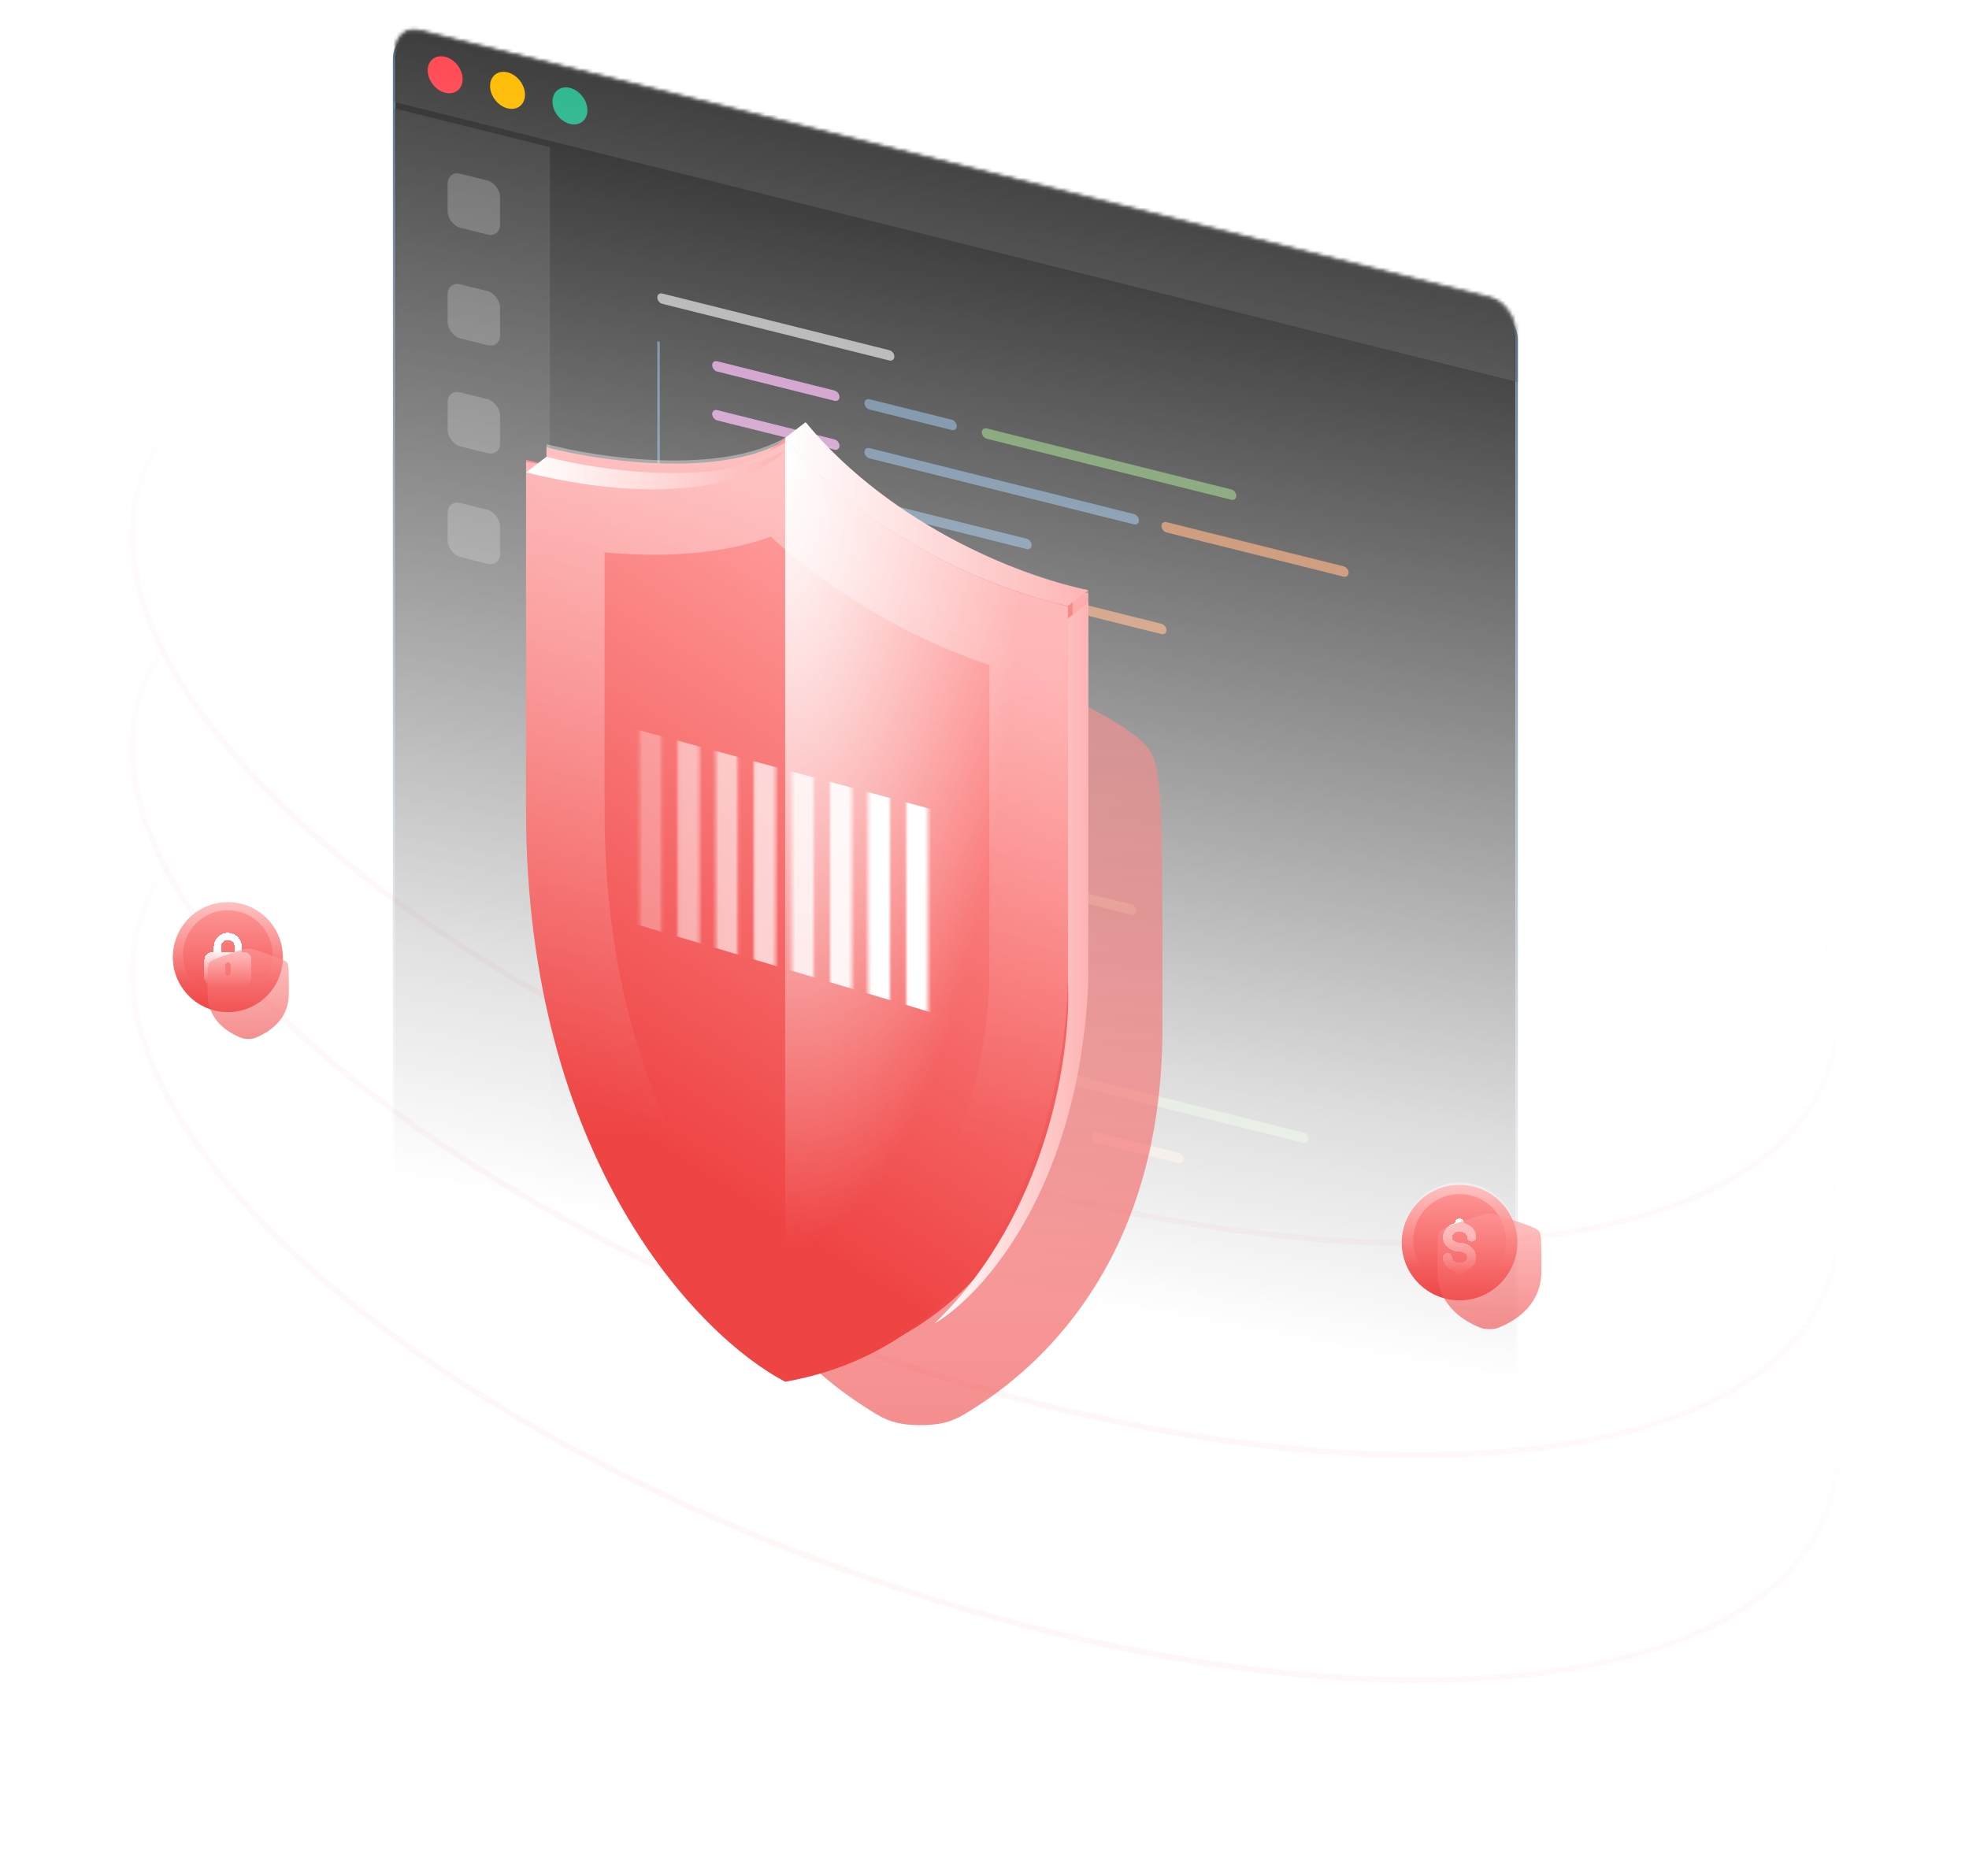 <svg width="593" height="565" viewBox="0 0 593 565" fill="none" xmlns="http://www.w3.org/2000/svg">
<path opacity="0.7" d="M549.926 455.823C544.226 470.569 531.79 482.18 514.039 490.514C496.284 498.851 473.266 503.88 446.537 505.471C393.082 508.652 324.96 498.072 254.863 472.938C184.766 447.804 126.045 412.904 87.764 376.83C68.623 358.792 54.623 340.489 46.852 323C39.082 305.515 37.557 288.898 43.257 274.152C48.958 259.405 61.394 247.794 79.144 239.46C96.9 231.123 119.918 226.094 146.647 224.503C200.102 221.322 268.224 231.903 338.321 257.037C408.417 282.17 467.139 317.071 505.419 353.145C524.561 371.183 538.56 389.485 546.332 406.975C554.102 424.459 555.627 441.076 549.926 455.823Z" stroke="url(#paint0_linear_181_1031)" stroke-width="1.721"/>
<path opacity="0.7" d="M549.926 388.018C544.226 402.765 531.79 414.376 514.039 422.71C496.284 431.047 473.266 436.076 446.537 437.667C393.082 440.848 324.96 430.267 254.863 405.133C184.766 380 126.045 345.099 87.764 309.026C68.623 290.988 54.623 272.685 46.852 255.196C39.082 237.711 37.557 221.094 43.257 206.347C48.958 191.601 61.394 179.99 79.144 171.656C96.9 163.319 119.918 158.29 146.647 156.699C200.102 153.518 268.224 164.099 338.321 189.232C408.417 214.366 467.139 249.267 505.419 285.34C524.561 303.378 538.56 321.681 546.332 339.17C554.102 356.655 555.627 373.272 549.926 388.018Z" stroke="url(#paint1_linear_181_1031)" stroke-width="1.721"/>
<path opacity="0.7" d="M549.926 324.261C544.226 339.007 531.79 350.618 514.039 358.952C496.284 367.289 473.266 372.318 446.537 373.909C393.082 377.09 324.96 366.509 254.863 341.376C184.766 316.242 126.045 281.342 87.764 245.268C68.623 227.23 54.623 208.927 46.852 191.438C39.082 173.953 37.557 157.336 43.257 142.59C48.958 127.843 61.394 116.232 79.144 107.898C96.9 99.561 119.918 94.532 146.647 92.941C200.102 89.76 268.224 100.341 338.321 125.475C408.417 150.608 467.139 185.509 505.419 221.583C524.561 239.621 538.56 257.923 546.332 275.413C554.102 292.897 555.627 309.514 549.926 324.261Z" stroke="url(#paint2_linear_181_1031)" stroke-width="1.721"/>
<mask id="mask0_181_1031" style="mask-type:alpha" maskUnits="userSpaceOnUse" x="110" y="-16" width="366" height="475">
<path d="M475.94 77.522L110.068 -15.035V370.437L475.94 458.639V77.522Z" fill="url(#paint3_linear_181_1031)"/>
</mask>
<g mask="url(#mask0_181_1031)">
<g filter="url(#filter0_d_181_1031)">
<rect width="347.839" height="348.614" rx="7.747" transform="matrix(0.97 0.242 0 1 119.031 7.153)" fill="#282828"/>
<rect x="-0.354" y="-0.453" width="348.57" height="349.344" rx="8.112" transform="matrix(0.97 0.242 0 1 119.021 7.239)" stroke="#577592" stroke-width="0.73"/>
</g>
<mask id="mask1_181_1031" style="mask-type:alpha" maskUnits="userSpaceOnUse" x="119" y="8" width="338" height="431">
<rect x="0.354" y="0.453" width="347.109" height="347.884" rx="7.382" transform="matrix(0.97 0.242 0 1 119.042 7.068)" fill="#282828" stroke="#FFC3C3" stroke-width="0.73"/>
</mask>
<g mask="url(#mask1_181_1031)">
<path fill-rule="evenodd" clip-rule="evenodd" d="M468.567 79.582L111.516 -9.44V28.921L468.567 117.944V79.582ZM110.764 30.657L110.764 406.385L165.637 420.067L165.637 44.338L110.764 30.657Z" fill="#3C3C3C"/>
</g>
<circle cx="5.423" cy="5.423" r="5.423" transform="matrix(0.97 0.242 0 1 128.805 15.787)" fill="#FF4651"/>
<circle cx="5.423" cy="5.423" r="5.423" transform="matrix(0.97 0.242 0 1 147.596 20.473)" fill="#FFBB00"/>
<circle cx="5.423" cy="5.423" r="5.423" transform="matrix(0.97 0.242 0 1 166.389 25.158)" fill="#29B68D"/>
<line opacity="0.6" x1="1.549" y1="-1.549" x2="72.047" y2="-1.549" transform="matrix(0.97 0.242 0 1 197.959 91.132)" stroke="white" stroke-width="3.099" stroke-linecap="round" stroke-linejoin="round"/>
<line x1="1.549" y1="-1.549" x2="27.114" y2="-1.549" transform="matrix(0.97 0.242 0 1 260.35 122.956)" stroke="#577592" stroke-width="3.099" stroke-linecap="round" stroke-linejoin="round"/>
<line x1="1.549" y1="-1.549" x2="27.114" y2="-1.549" transform="matrix(0.97 0.242 0 1 260.35 311.208)" stroke="#577592" stroke-width="3.099" stroke-linecap="round" stroke-linejoin="round"/>
<line x1="1.549" y1="-1.549" x2="50.355" y2="-1.549" transform="matrix(0.97 0.242 0 1 260.35 153.169)" stroke="#577592" stroke-width="3.099" stroke-linecap="round" stroke-linejoin="round"/>
<line x1="1.549" y1="-1.549" x2="35.636" y2="-1.549" transform="matrix(0.97 0.242 0 1 260.35 168.663)" stroke="#577592" stroke-width="3.099" stroke-linecap="round" stroke-linejoin="round"/>
<line x1="1.549" y1="-1.549" x2="35.636" y2="-1.549" transform="matrix(0.97 0.242 0 1 260.35 193.454)" stroke="#577592" stroke-width="3.099" stroke-linecap="round" stroke-linejoin="round"/>
<line x1="1.549" y1="-1.549" x2="35.636" y2="-1.549" transform="matrix(0.97 0.242 0 1 233.289 202.975)" stroke="#577592" stroke-width="3.099" stroke-linecap="round" stroke-linejoin="round"/>
<line x1="1.549" y1="-1.549" x2="35.636" y2="-1.549" transform="matrix(0.97 0.242 0 1 233.289 264.177)" stroke="#577592" stroke-width="3.099" stroke-linecap="round" stroke-linejoin="round"/>
<line x1="1.549" y1="-1.549" x2="35.636" y2="-1.549" transform="matrix(0.97 0.242 0 1 242.309 220.718)" stroke="#577592" stroke-width="3.099" stroke-linecap="round" stroke-linejoin="round"/>
<line x1="1.549" y1="-1.549" x2="35.636" y2="-1.549" transform="matrix(0.97 0.242 0 1 214.496 329.989)" stroke="#577592" stroke-width="3.099" stroke-linecap="round" stroke-linejoin="round"/>
<line x1="1.549" y1="-1.549" x2="35.636" y2="-1.549" transform="matrix(0.97 0.242 0 1 242.309 235.438)" stroke="#577592" stroke-width="3.099" stroke-linecap="round" stroke-linejoin="round"/>
<line x1="1.549" y1="-1.549" x2="68.948" y2="-1.549" transform="matrix(0.97 0.242 0 1 242.309 250.932)" stroke="#577592" stroke-width="3.099" stroke-linecap="round" stroke-linejoin="round"/>
<line x1="1.549" y1="-1.549" x2="56.553" y2="-1.549" transform="matrix(0.97 0.242 0 1 349.799 159.978)" stroke="#B76C3F" stroke-width="3.099" stroke-linecap="round" stroke-linejoin="round"/>
<line x1="1.549" y1="-1.549" x2="27.114" y2="-1.549" transform="matrix(0.97 0.242 0 1 328.752 343.757)" stroke="#B76C3F" stroke-width="3.099" stroke-linecap="round" stroke-linejoin="round"/>
<line x1="1.549" y1="-1.549" x2="34.861" y2="-1.549" transform="matrix(0.97 0.242 0 1 285.154 246.12)" stroke="#B76C3F" stroke-width="3.099" stroke-linecap="round" stroke-linejoin="round"/>
<line x1="1.549" y1="-1.549" x2="14.719" y2="-1.549" transform="matrix(0.97 0.242 0 1 277.637 275.234)" stroke="#B76C3F" stroke-width="3.099" stroke-linecap="round" stroke-linejoin="round"/>
<line x1="1.549" y1="-1.549" x2="14.719" y2="-1.549" transform="matrix(0.97 0.242 0 1 214.496 345.483)" stroke="#B76C3F" stroke-width="3.099" stroke-linecap="round" stroke-linejoin="round"/>
<line x1="1.549" y1="-1.549" x2="46.482" y2="-1.549" transform="matrix(0.97 0.242 0 1 304.697 179.721)" stroke="#B76C3F" stroke-width="3.099" stroke-linecap="round" stroke-linejoin="round"/>
<line x1="1.549" y1="-1.549" x2="83.667" y2="-1.549" transform="matrix(0.97 0.242 0 1 260.35 137.675)" stroke="#577592" stroke-width="3.099" stroke-linecap="round" stroke-linejoin="round"/>
<line x1="1.549" y1="-1.549" x2="58.102" y2="-1.549" transform="matrix(0.97 0.242 0 1 260.35 326.702)" stroke="#577592" stroke-width="3.099" stroke-linecap="round" stroke-linejoin="round"/>
<line x1="1.549" y1="-1.549" x2="37.96" y2="-1.549" transform="matrix(0.97 0.242 0 1 214.496 111.524)" stroke="#C587C0" stroke-width="3.099" stroke-linecap="round" stroke-linejoin="round"/>
<line x1="1.549" y1="-1.549" x2="37.96" y2="-1.549" transform="matrix(0.97 0.242 0 1 214.496 299.776)" stroke="#C587C0" stroke-width="3.099" stroke-linecap="round" stroke-linejoin="round"/>
<line x1="1.549" y1="-1.549" x2="77.47" y2="-1.549" transform="matrix(0.97 0.242 0 1 295.678 131.765)" stroke="#608A4F" stroke-width="3.099" stroke-linecap="round" stroke-linejoin="round"/>
<line x1="1.549" y1="-1.549" x2="99.936" y2="-1.549" transform="matrix(0.97 0.242 0 1 295.678 320.016)" stroke="#608A4F" stroke-width="3.099" stroke-linecap="round" stroke-linejoin="round"/>
<line x1="1.549" y1="-1.549" x2="20.917" y2="-1.549" transform="matrix(0.97 0.242 0 1 320.482 270.423)" stroke="#608A4F" stroke-width="3.099" stroke-linecap="round" stroke-linejoin="round"/>
<line x1="1.549" y1="-1.549" x2="37.96" y2="-1.549" transform="matrix(0.97 0.242 0 1 214.496 126.243)" stroke="#C587C0" stroke-width="3.099" stroke-linecap="round" stroke-linejoin="round"/>
<line x1="1.549" y1="-1.549" x2="37.96" y2="-1.549" transform="matrix(0.97 0.242 0 1 214.496 315.27)" stroke="#C587C0" stroke-width="3.099" stroke-linecap="round" stroke-linejoin="round"/>
<line x1="1.549" y1="-1.549" x2="37.96" y2="-1.549" transform="matrix(0.97 0.242 0 1 214.496 141.737)" stroke="#C587C0" stroke-width="3.099" stroke-linecap="round" stroke-linejoin="round"/>
<line x1="1.549" y1="-1.549" x2="37.96" y2="-1.549" transform="matrix(0.97 0.242 0 1 214.496 157.231)" stroke="#C587C0" stroke-width="3.099" stroke-linecap="round" stroke-linejoin="round"/>
<line x1="1.549" y1="-1.549" x2="37.96" y2="-1.549" transform="matrix(0.97 0.242 0 1 214.496 182.021)" stroke="#C587C0" stroke-width="3.099" stroke-linecap="round" stroke-linejoin="round"/>
<line opacity="0.6" x1="1.549" y1="-1.549" x2="10.846" y2="-1.549" transform="matrix(0.97 0.242 0 1 305.451 204.699)" stroke="white" stroke-width="3.099" stroke-linecap="round" stroke-linejoin="round"/>
<line opacity="0.6" x1="1.549" y1="-1.549" x2="10.846" y2="-1.549" transform="matrix(0.97 0.242 0 1 283.65 231.026)" stroke="white" stroke-width="3.099" stroke-linecap="round" stroke-linejoin="round"/>
<line opacity="0.6" x1="1.549" y1="-1.549" x2="10.846" y2="-1.549" transform="matrix(0.97 0.242 0 1 254.336 339.922)" stroke="white" stroke-width="3.099" stroke-linecap="round" stroke-linejoin="round"/>
<line opacity="0.6" x1="1.549" y1="-1.549" x2="10.846" y2="-1.549" transform="matrix(0.97 0.242 0 1 233.289 278.896)" stroke="white" stroke-width="3.099" stroke-linecap="round" stroke-linejoin="round"/>
<line y1="-0.387" x2="83.667" y2="-0.387" transform="matrix(-4.22209e-08 1 -0.97 -0.242 216 190.918)" stroke="#577592" stroke-width="0.775"/>
<line y1="-0.387" x2="238.607" y2="-0.387" transform="matrix(4.22209e-08 1 -0.97 -0.242 197.959 102.752)" stroke="#577592" stroke-width="0.775"/>
<rect width="16.269" height="16.269" rx="3.873" transform="matrix(0.97 0.242 0 1 134.818 51.373)" fill="#C4C4C4" fill-opacity="0.3"/>
<rect width="16.269" height="16.269" rx="3.873" transform="matrix(0.97 0.242 0 1 134.818 84.685)" fill="#C4C4C4" fill-opacity="0.3"/>
<rect width="16.269" height="16.269" rx="3.873" transform="matrix(0.97 0.242 0 1 134.818 117.223)" fill="#C4C4C4" fill-opacity="0.3"/>
<rect width="16.269" height="16.269" rx="3.873" transform="matrix(0.97 0.242 0 1 134.818 150.535)" fill="#C4C4C4" fill-opacity="0.3"/>
</g>
<g opacity="0.6" filter="url(#filter1_f_181_1031)">
<path d="M204.324 290.976C204.324 252.816 204.324 233.736 207.381 227.317C210.438 220.898 222.611 214.757 246.957 202.475L251.595 200.135C264.286 193.733 270.631 190.531 277.201 190.531C283.772 190.531 290.117 193.733 302.808 200.135L307.446 202.475C331.792 214.757 343.965 220.898 347.022 227.317C350.079 233.736 350.079 252.816 350.079 290.976C350.079 296.739 350.079 302.99 350.079 309.768C350.079 377.052 315.754 409.704 294.217 423.569C288.376 427.329 285.455 429.21 277.201 429.21C268.948 429.21 266.027 427.329 260.185 423.569C238.649 409.704 204.324 377.052 204.324 309.768C204.324 302.99 204.324 296.739 204.324 290.976Z" fill="url(#paint4_linear_181_1031)"/>
</g>
<g filter="url(#filter2_ii_181_1031)">
<path d="M327.761 177.76C282.732 167.544 252.24 139.764 242.623 127.151C225.595 144.178 183.5 138.66 164.58 133.772V239.249C164.58 344.441 216.609 397.857 242.623 411.416C311.868 399.308 328.234 323.44 327.761 287.02V177.76Z" fill="url(#paint5_linear_181_1031)"/>
</g>
<path d="M325.396 287.02V287.036L325.396 287.051C325.629 304.967 321.706 332.644 309.227 357.266C296.878 381.63 276.245 402.856 243.01 408.944C217.603 395.226 166.945 342.676 166.945 239.249V136.786C176.6 139.032 190.547 141.171 204.333 141.044C218.43 140.915 232.975 138.414 242.349 130.599C253.551 144.091 282.976 169.483 325.396 179.637V287.02Z" stroke="url(#paint6_linear_181_1031)" stroke-opacity="0.4" stroke-width="4.73"/>
<path d="M321.61 182.49C276.582 172.274 246.09 144.493 236.473 131.88C219.445 148.908 177.349 143.39 158.43 138.502V243.979C158.43 349.171 210.458 402.587 236.473 416.146C305.718 404.038 322.083 328.17 321.61 291.75V182.49Z" fill="url(#paint7_linear_181_1031)"/>
<path d="M309.786 291.75V291.827L309.787 291.904C310.004 308.642 306.285 334.741 294.639 357.719C283.681 379.338 266.153 397.509 238.499 403.69C215.351 389.314 170.254 340.154 170.254 243.979V152.993C178.726 154.354 188.505 155.323 198.269 155.234C209.887 155.127 223.481 153.521 234.631 147.658C248.603 161.905 274.599 181.578 309.786 191.659V291.75Z" stroke="url(#paint8_linear_181_1031)" stroke-opacity="0.4" stroke-width="23.649"/>
<path d="M236.473 413.781V131.88C257.284 157.895 293.704 174.449 320.664 182.49L319.246 293.169C315.84 381.713 262.645 410.47 236.473 413.781Z" fill="url(#paint9_radial_181_1031)"/>
<g filter="url(#filter3_i_181_1031)">
<path d="M158.43 138.502C206.107 150.232 230.324 138.975 236.473 131.88C216.04 143.232 180.029 137.872 164.579 133.772L158.43 138.502Z" fill="url(#paint10_linear_181_1031)"/>
</g>
<path d="M236.473 131.88L242.621 127.151C269.487 159.692 310.574 174.449 327.759 177.76L321.61 182.49C276.204 171.895 245.932 144.336 236.473 131.88Z" fill="url(#paint11_linear_181_1031)"/>
<g filter="url(#filter4_i_181_1031)">
<path d="M321.614 182.49L327.763 177.76V291.75C325.114 354.185 295.757 386.506 281.41 394.862C316.222 361.185 322.718 312.089 321.614 291.75V182.49Z" fill="url(#paint12_linear_181_1031)"/>
</g>
<mask id="mask2_181_1031" style="mask-type:alpha" maskUnits="userSpaceOnUse" x="192" y="216" width="88" height="91">
<rect opacity="0.5" x="204.113" y="216.264" width="6.553" height="90.429" fill="white"/>
<rect opacity="0.3" x="192.652" y="216.264" width="6.553" height="90.429" fill="white"/>
<rect opacity="0.6" x="215.594" y="216.264" width="6.553" height="90.429" fill="white"/>
<rect opacity="0.7" x="227.057" y="216.264" width="6.553" height="90.429" fill="white"/>
<rect opacity="0.8" x="238.525" y="216.264" width="6.553" height="90.429" fill="white"/>
<rect opacity="0.9" x="249.996" y="216.264" width="6.553" height="90.429" fill="white"/>
<rect x="261.457" y="216.264" width="6.553" height="90.429" fill="white"/>
<rect x="272.928" y="216.264" width="6.553" height="90.429" fill="white"/>
</mask>
<g mask="url(#mask2_181_1031)">
<path d="M292.918 247.063L178.898 216.264V274.55L292.918 308.66V247.063Z" fill="white"/>
</g>
<g filter="url(#filter5_ii_181_1031)">
<path d="M439.559 390.942C449.167 390.942 456.956 383.154 456.956 373.546C456.956 363.938 449.167 356.149 439.559 356.149C429.951 356.149 422.162 363.938 422.162 373.546C422.162 383.154 429.951 390.942 439.559 390.942Z" fill="url(#paint13_linear_181_1031)"/>
</g>
<path d="M455.216 373.546C455.216 382.193 448.206 389.203 439.559 389.203C430.912 389.203 423.902 382.193 423.902 373.546C423.902 364.899 430.912 357.889 439.559 357.889C448.206 357.889 455.216 364.899 455.216 373.546Z" stroke="url(#paint14_linear_181_1031)" stroke-opacity="0.4" stroke-width="3.479"/>
<g filter="url(#filter6_d_181_1031)">
<path d="M440.927 366.254C440.927 365.892 440.783 365.544 440.526 365.288C440.27 365.031 439.922 364.887 439.56 364.887C439.197 364.887 438.849 365.031 438.593 365.288C438.337 365.544 438.193 365.892 438.193 366.254V366.273C436.207 366.774 434.547 368.338 434.547 370.507C434.547 373.163 437.035 374.913 439.56 374.913C441.062 374.913 441.838 375.885 441.838 376.585C441.838 377.284 441.062 378.254 439.56 378.254C438.058 378.254 437.281 377.284 437.281 376.585C437.281 376.222 437.137 375.874 436.881 375.618C436.624 375.361 436.277 375.217 435.914 375.217C435.551 375.217 435.204 375.361 434.947 375.618C434.691 375.874 434.547 376.222 434.547 376.585C434.547 378.754 436.207 380.32 438.193 380.819V380.837C438.193 381.2 438.337 381.548 438.593 381.804C438.849 382.06 439.197 382.204 439.56 382.204C439.922 382.204 440.27 382.06 440.526 381.804C440.783 381.548 440.927 381.2 440.927 380.837V380.819C442.912 380.32 444.573 378.754 444.573 376.585C444.573 373.929 442.084 372.179 439.56 372.179C438.058 372.179 437.281 371.207 437.281 370.507C437.281 369.807 438.058 368.837 439.56 368.837C441.062 368.837 441.838 369.807 441.838 370.507C441.838 370.87 441.982 371.217 442.239 371.474C442.495 371.73 442.843 371.874 443.205 371.874C443.568 371.874 443.916 371.73 444.172 371.474C444.429 371.217 444.573 370.87 444.573 370.507C444.573 368.338 442.912 366.774 440.927 366.273V366.254Z" fill="url(#paint15_linear_181_1031)" shape-rendering="crispEdges"/>
</g>
<g opacity="0.6" filter="url(#filter7_f_181_1031)">
<path d="M432.902 380.154C432.902 374.591 432.902 371.81 433.559 370.874C434.216 369.938 436.831 369.043 442.062 367.253L443.058 366.911C445.785 365.978 447.148 365.511 448.559 365.511C449.971 365.511 451.334 365.978 454.061 366.911L455.057 367.253C460.288 369.043 462.903 369.938 463.56 370.874C464.216 371.81 464.216 374.591 464.216 380.154C464.216 380.994 464.216 381.905 464.216 382.893C464.216 392.702 456.842 397.461 452.215 399.483C450.96 400.031 450.333 400.305 448.559 400.305C446.786 400.305 446.159 400.031 444.904 399.483C440.277 397.461 432.902 392.702 432.902 382.893C432.902 381.905 432.902 380.994 432.902 380.154Z" fill="url(#paint16_linear_181_1031)"/>
</g>
<g filter="url(#filter8_ii_181_1031)">
<path d="M52.049 287.654C52.049 278.504 59.467 271.086 68.617 271.086C77.767 271.086 85.185 278.504 85.185 287.654C85.185 296.804 77.767 304.222 68.617 304.222C59.467 304.222 52.049 296.804 52.049 287.654Z" fill="url(#paint17_linear_181_1031)"/>
</g>
<path d="M53.58 287.654C53.58 279.349 60.312 272.617 68.617 272.617C76.921 272.617 83.654 279.349 83.654 287.654C83.654 295.959 76.921 302.691 68.617 302.691C60.312 302.691 53.58 295.959 53.58 287.654Z" stroke="url(#paint18_linear_181_1031)" stroke-opacity="0.4" stroke-width="3.062"/>
<g filter="url(#filter9_d_181_1031)">
<path fill-rule="evenodd" clip-rule="evenodd" d="M67.16 281.871C67.547 281.485 68.071 281.268 68.618 281.268C69.165 281.268 69.689 281.485 70.076 281.871C70.463 282.258 70.68 282.782 70.68 283.329V284.902H66.556V283.329C66.556 282.782 66.773 282.258 67.16 281.871ZM64.39 284.902V283.329C64.39 282.208 64.835 281.132 65.628 280.339C66.421 279.546 67.497 279.101 68.618 279.101C69.74 279.101 70.815 279.546 71.608 280.339C72.401 281.132 72.846 282.208 72.846 283.329V284.902H73.335C73.961 284.902 74.561 285.151 75.003 285.593C75.445 286.035 75.694 286.635 75.694 287.261V292.765C75.694 293.39 75.445 293.99 75.003 294.433C74.561 294.875 73.961 295.124 73.335 295.124H63.9C63.274 295.124 62.674 294.875 62.232 294.433C61.789 293.99 61.541 293.39 61.541 292.765V287.261C61.541 286.635 61.789 286.035 62.232 285.593C62.674 285.151 63.274 284.902 63.9 284.902H64.39ZM69.173 288.277C69.321 288.425 69.404 288.625 69.404 288.833V291.192C69.404 291.401 69.321 291.601 69.173 291.748C69.026 291.896 68.826 291.979 68.618 291.979C68.409 291.979 68.209 291.896 68.061 291.748C67.914 291.601 67.831 291.401 67.831 291.192V288.833C67.831 288.625 67.914 288.425 68.061 288.277C68.209 288.13 68.409 288.047 68.618 288.047C68.826 288.047 69.026 288.13 69.173 288.277Z" fill="url(#paint19_linear_181_1031)" shape-rendering="crispEdges"/>
</g>
<g opacity="0.6" filter="url(#filter10_f_181_1031)">
<path d="M62.518 297.162C62.518 292.816 62.518 290.643 63.031 289.911C63.544 289.18 65.587 288.481 69.674 287.082L70.453 286.815C72.583 286.086 73.648 285.721 74.751 285.721C75.854 285.721 76.919 286.086 79.05 286.815L79.829 287.082C83.915 288.481 85.959 289.18 86.472 289.911C86.985 290.643 86.985 292.816 86.985 297.162C86.985 297.819 86.985 298.531 86.985 299.303C86.985 306.967 81.223 310.686 77.608 312.265C76.627 312.693 76.137 312.908 74.751 312.908C73.366 312.908 72.876 312.693 71.895 312.265C68.28 310.686 62.518 306.967 62.518 299.303C62.518 298.531 62.518 297.819 62.518 297.162Z" fill="url(#paint20_linear_181_1031)"/>
</g>
<defs>
<filter id="filter0_d_181_1031" x="108.098" y="0.748" width="359.372" height="451.418" filterUnits="userSpaceOnUse" color-interpolation-filters="sRGB">
<feFlood flood-opacity="0" result="BackgroundImageFix"/>
<feColorMatrix in="SourceAlpha" type="matrix" values="0 0 0 0 0 0 0 0 0 0 0 0 0 0 0 0 0 0 127 0" result="hardAlpha"/>
<feOffset dy="2.921"/>
<feGaussianBlur stdDeviation="5.112"/>
<feColorMatrix type="matrix" values="0 0 0 0 0 0 0 0 0 0 0 0 0 0 0 0 0 0 0.05 0"/>
<feBlend mode="normal" in2="BackgroundImageFix" result="effect1_dropShadow_181_1031"/>
<feBlend mode="normal" in="SourceGraphic" in2="effect1_dropShadow_181_1031" result="shape"/>
</filter>
<filter id="filter1_f_181_1031" x="143.903" y="130.11" width="266.597" height="359.522" filterUnits="userSpaceOnUse" color-interpolation-filters="sRGB">
<feFlood flood-opacity="0" result="BackgroundImageFix"/>
<feBlend mode="normal" in="SourceGraphic" in2="BackgroundImageFix" result="shape"/>
<feGaussianBlur stdDeviation="30.211" result="effect1_foregroundBlur_181_1031"/>
</filter>
<filter id="filter2_ii_181_1031" x="164.58" y="124.313" width="163.191" height="290.887" filterUnits="userSpaceOnUse" color-interpolation-filters="sRGB">
<feFlood flood-opacity="0" result="BackgroundImageFix"/>
<feBlend mode="normal" in="SourceGraphic" in2="BackgroundImageFix" result="shape"/>
<feColorMatrix in="SourceAlpha" type="matrix" values="0 0 0 0 0 0 0 0 0 0 0 0 0 0 0 0 0 0 127 0" result="hardAlpha"/>
<feOffset dy="3.784"/>
<feGaussianBlur stdDeviation="1.892"/>
<feComposite in2="hardAlpha" operator="arithmetic" k2="-1" k3="1"/>
<feColorMatrix type="matrix" values="0 0 0 0 1 0 0 0 0 1 0 0 0 0 1 0 0 0 0.5 0"/>
<feBlend mode="normal" in2="shape" result="effect1_innerShadow_181_1031"/>
<feColorMatrix in="SourceAlpha" type="matrix" values="0 0 0 0 0 0 0 0 0 0 0 0 0 0 0 0 0 0 127 0" result="hardAlpha"/>
<feOffset dy="-2.838"/>
<feGaussianBlur stdDeviation="1.892"/>
<feComposite in2="hardAlpha" operator="arithmetic" k2="-1" k3="1"/>
<feColorMatrix type="matrix" values="0 0 0 0 0 0 0 0 0 0 0 0 0 0 0 0 0 0 0.25 0"/>
<feBlend mode="normal" in2="effect1_innerShadow_181_1031" result="effect2_innerShadow_181_1031"/>
</filter>
<filter id="filter3_i_181_1031" x="158.43" y="131.88" width="78.043" height="15.497" filterUnits="userSpaceOnUse" color-interpolation-filters="sRGB">
<feFlood flood-opacity="0" result="BackgroundImageFix"/>
<feBlend mode="normal" in="SourceGraphic" in2="BackgroundImageFix" result="shape"/>
<feColorMatrix in="SourceAlpha" type="matrix" values="0 0 0 0 0 0 0 0 0 0 0 0 0 0 0 0 0 0 127 0" result="hardAlpha"/>
<feOffset dy="3.784"/>
<feGaussianBlur stdDeviation="1.892"/>
<feComposite in2="hardAlpha" operator="arithmetic" k2="-1" k3="1"/>
<feColorMatrix type="matrix" values="0 0 0 0 1 0 0 0 0 1 0 0 0 0 1 0 0 0 0.5 0"/>
<feBlend mode="normal" in2="shape" result="effect1_innerShadow_181_1031"/>
</filter>
<filter id="filter4_i_181_1031" x="281.41" y="177.76" width="46.353" height="220.885" filterUnits="userSpaceOnUse" color-interpolation-filters="sRGB">
<feFlood flood-opacity="0" result="BackgroundImageFix"/>
<feBlend mode="normal" in="SourceGraphic" in2="BackgroundImageFix" result="shape"/>
<feColorMatrix in="SourceAlpha" type="matrix" values="0 0 0 0 0 0 0 0 0 0 0 0 0 0 0 0 0 0 127 0" result="hardAlpha"/>
<feOffset dy="3.784"/>
<feGaussianBlur stdDeviation="1.892"/>
<feComposite in2="hardAlpha" operator="arithmetic" k2="-1" k3="1"/>
<feColorMatrix type="matrix" values="0 0 0 0 1 0 0 0 0 1 0 0 0 0 1 0 0 0 0.5 0"/>
<feBlend mode="normal" in2="shape" result="effect1_innerShadow_181_1031"/>
</filter>
<filter id="filter5_ii_181_1031" x="422.162" y="354.061" width="34.793" height="39.665" filterUnits="userSpaceOnUse" color-interpolation-filters="sRGB">
<feFlood flood-opacity="0" result="BackgroundImageFix"/>
<feBlend mode="normal" in="SourceGraphic" in2="BackgroundImageFix" result="shape"/>
<feColorMatrix in="SourceAlpha" type="matrix" values="0 0 0 0 0 0 0 0 0 0 0 0 0 0 0 0 0 0 127 0" result="hardAlpha"/>
<feOffset dy="2.783"/>
<feGaussianBlur stdDeviation="1.392"/>
<feComposite in2="hardAlpha" operator="arithmetic" k2="-1" k3="1"/>
<feColorMatrix type="matrix" values="0 0 0 0 1 0 0 0 0 1 0 0 0 0 1 0 0 0 0.5 0"/>
<feBlend mode="normal" in2="shape" result="effect1_innerShadow_181_1031"/>
<feColorMatrix in="SourceAlpha" type="matrix" values="0 0 0 0 0 0 0 0 0 0 0 0 0 0 0 0 0 0 127 0" result="hardAlpha"/>
<feOffset dy="-2.088"/>
<feGaussianBlur stdDeviation="1.392"/>
<feComposite in2="hardAlpha" operator="arithmetic" k2="-1" k3="1"/>
<feColorMatrix type="matrix" values="0 0 0 0 0 0 0 0 0 0 0 0 0 0 0 0 0 0 0.25 0"/>
<feBlend mode="normal" in2="effect1_innerShadow_181_1031" result="effect2_innerShadow_181_1031"/>
</filter>
<filter id="filter6_d_181_1031" x="431.972" y="364.4" width="15.175" height="22.467" filterUnits="userSpaceOnUse" color-interpolation-filters="sRGB">
<feFlood flood-opacity="0" result="BackgroundImageFix"/>
<feColorMatrix in="SourceAlpha" type="matrix" values="0 0 0 0 0 0 0 0 0 0 0 0 0 0 0 0 0 0 127 0" result="hardAlpha"/>
<feOffset dy="2.088"/>
<feGaussianBlur stdDeviation="1.287"/>
<feComposite in2="hardAlpha" operator="out"/>
<feColorMatrix type="matrix" values="0 0 0 0 0.749 0 0 0 0 0.212 0 0 0 0 0.212 0 0 0 1 0"/>
<feBlend mode="normal" in2="BackgroundImageFix" result="effect1_dropShadow_181_1031"/>
<feBlend mode="normal" in="SourceGraphic" in2="effect1_dropShadow_181_1031" result="shape"/>
</filter>
<filter id="filter7_f_181_1031" x="416.201" y="348.811" width="64.716" height="68.195" filterUnits="userSpaceOnUse" color-interpolation-filters="sRGB">
<feFlood flood-opacity="0" result="BackgroundImageFix"/>
<feBlend mode="normal" in="SourceGraphic" in2="BackgroundImageFix" result="shape"/>
<feGaussianBlur stdDeviation="8.35" result="effect1_foregroundBlur_181_1031"/>
</filter>
<filter id="filter8_ii_181_1031" x="52.049" y="269.249" width="33.135" height="37.422" filterUnits="userSpaceOnUse" color-interpolation-filters="sRGB">
<feFlood flood-opacity="0" result="BackgroundImageFix"/>
<feBlend mode="normal" in="SourceGraphic" in2="BackgroundImageFix" result="shape"/>
<feColorMatrix in="SourceAlpha" type="matrix" values="0 0 0 0 0 0 0 0 0 0 0 0 0 0 0 0 0 0 127 0" result="hardAlpha"/>
<feOffset dy="2.449"/>
<feGaussianBlur stdDeviation="1.225"/>
<feComposite in2="hardAlpha" operator="arithmetic" k2="-1" k3="1"/>
<feColorMatrix type="matrix" values="0 0 0 0 1 0 0 0 0 1 0 0 0 0 1 0 0 0 0.5 0"/>
<feBlend mode="normal" in2="shape" result="effect1_innerShadow_181_1031"/>
<feColorMatrix in="SourceAlpha" type="matrix" values="0 0 0 0 0 0 0 0 0 0 0 0 0 0 0 0 0 0 127 0" result="hardAlpha"/>
<feOffset dy="-1.837"/>
<feGaussianBlur stdDeviation="1.225"/>
<feComposite in2="hardAlpha" operator="arithmetic" k2="-1" k3="1"/>
<feColorMatrix type="matrix" values="0 0 0 0 0 0 0 0 0 0 0 0 0 0 0 0 0 0 0.25 0"/>
<feBlend mode="normal" in2="effect1_innerShadow_181_1031" result="effect2_innerShadow_181_1031"/>
</filter>
<filter id="filter9_d_181_1031" x="59.275" y="278.672" width="18.684" height="20.554" filterUnits="userSpaceOnUse" color-interpolation-filters="sRGB">
<feFlood flood-opacity="0" result="BackgroundImageFix"/>
<feColorMatrix in="SourceAlpha" type="matrix" values="0 0 0 0 0 0 0 0 0 0 0 0 0 0 0 0 0 0 127 0" result="hardAlpha"/>
<feOffset dy="1.837"/>
<feGaussianBlur stdDeviation="1.133"/>
<feComposite in2="hardAlpha" operator="out"/>
<feColorMatrix type="matrix" values="0 0 0 0 0.749 0 0 0 0 0.212 0 0 0 0 0.212 0 0 0 1 0"/>
<feBlend mode="normal" in2="BackgroundImageFix" result="effect1_dropShadow_181_1031"/>
<feBlend mode="normal" in="SourceGraphic" in2="effect1_dropShadow_181_1031" result="shape"/>
</filter>
<filter id="filter10_f_181_1031" x="49.468" y="272.672" width="50.566" height="53.285" filterUnits="userSpaceOnUse" color-interpolation-filters="sRGB">
<feFlood flood-opacity="0" result="BackgroundImageFix"/>
<feBlend mode="normal" in="SourceGraphic" in2="BackgroundImageFix" result="shape"/>
<feGaussianBlur stdDeviation="6.525" result="effect1_foregroundBlur_181_1031"/>
</filter>
<linearGradient id="paint0_linear_181_1031" x1="338.631" y1="256.234" x2="259.948" y2="475.675" gradientUnits="userSpaceOnUse">
<stop stop-color="#FFE7E7" stop-opacity="0"/>
<stop offset="0.259" stop-color="#FFE7E7" stop-opacity="0"/>
<stop offset="1" stop-color="#FFE7E7" stop-opacity="0.5"/>
</linearGradient>
<linearGradient id="paint1_linear_181_1031" x1="338.631" y1="188.43" x2="259.948" y2="407.871" gradientUnits="userSpaceOnUse">
<stop stop-color="#FFE7E7" stop-opacity="0"/>
<stop offset="0.259" stop-color="#FFE7E7" stop-opacity="0"/>
<stop offset="1" stop-color="#FFE7E7" stop-opacity="0.5"/>
</linearGradient>
<linearGradient id="paint2_linear_181_1031" x1="338.631" y1="124.672" x2="259.948" y2="344.113" gradientUnits="userSpaceOnUse">
<stop stop-color="#FFE7E7" stop-opacity="0"/>
<stop offset="0.259" stop-color="#FFE7E7" stop-opacity="0"/>
<stop offset="1" stop-color="#FFE7E7" stop-opacity="0.5"/>
</linearGradient>
<linearGradient id="paint3_linear_181_1031" x1="285.382" y1="385.682" x2="347.449" y2="48.121" gradientUnits="userSpaceOnUse">
<stop stop-color="#737373" stop-opacity="0"/>
<stop offset="0.208" stop-color="#838383" stop-opacity="0.157"/>
<stop offset="1" stop-color="#D9D9D9"/>
</linearGradient>
<linearGradient id="paint4_linear_181_1031" x1="264.084" y1="429.21" x2="264.084" y2="190.531" gradientUnits="userSpaceOnUse">
<stop stop-color="#EF4444"/>
<stop offset="1" stop-color="#FF9A9A"/>
</linearGradient>
<linearGradient id="paint5_linear_181_1031" x1="231.488" y1="411.416" x2="231.488" y2="127.151" gradientUnits="userSpaceOnUse">
<stop stop-color="#EF4444"/>
<stop offset="1" stop-color="#FF9A9A"/>
</linearGradient>
<linearGradient id="paint6_linear_181_1031" x1="246.175" y1="127.151" x2="246.175" y2="337.507" gradientUnits="userSpaceOnUse">
<stop stop-color="white"/>
<stop offset="1" stop-color="white" stop-opacity="0"/>
</linearGradient>
<linearGradient id="paint7_linear_181_1031" x1="169.308" y1="326.278" x2="265.798" y2="173.503" gradientUnits="userSpaceOnUse">
<stop stop-color="#EF4444"/>
<stop offset="1" stop-color="#FF9A9A"/>
</linearGradient>
<linearGradient id="paint8_linear_181_1031" x1="240.025" y1="131.88" x2="240.025" y2="342.237" gradientUnits="userSpaceOnUse">
<stop stop-color="white"/>
<stop offset="1" stop-color="white" stop-opacity="0"/>
</linearGradient>
<radialGradient id="paint9_radial_181_1031" cx="0" cy="0" r="1" gradientUnits="userSpaceOnUse" gradientTransform="translate(236.473 136.239) rotate(90) scale(240.232 71.747)">
<stop stop-color="white"/>
<stop offset="1" stop-color="white" stop-opacity="0"/>
</radialGradient>
<linearGradient id="paint10_linear_181_1031" x1="158.43" y1="137.737" x2="236.473" y2="137.737" gradientUnits="userSpaceOnUse">
<stop stop-color="white"/>
<stop offset="1" stop-color="#FEB4B4"/>
</linearGradient>
<linearGradient id="paint11_linear_181_1031" x1="236.473" y1="154.82" x2="327.759" y2="154.82" gradientUnits="userSpaceOnUse">
<stop stop-color="white"/>
<stop offset="1" stop-color="#FEB4B4"/>
</linearGradient>
<linearGradient id="paint12_linear_181_1031" x1="281.41" y1="286.311" x2="327.763" y2="286.311" gradientUnits="userSpaceOnUse">
<stop stop-color="white"/>
<stop offset="1" stop-color="#FEB4B4"/>
</linearGradient>
<linearGradient id="paint13_linear_181_1031" x1="436.427" y1="390.942" x2="436.427" y2="356.149" gradientUnits="userSpaceOnUse">
<stop stop-color="#EF4444"/>
<stop offset="1" stop-color="#FF9A9A"/>
</linearGradient>
<linearGradient id="paint14_linear_181_1031" x1="439.559" y1="356.149" x2="439.559" y2="381.896" gradientUnits="userSpaceOnUse">
<stop stop-color="white"/>
<stop offset="1" stop-color="white" stop-opacity="0"/>
</linearGradient>
<linearGradient id="paint15_linear_181_1031" x1="439.56" y1="364.887" x2="439.56" y2="382.204" gradientUnits="userSpaceOnUse">
<stop offset="0.295" stop-color="white"/>
<stop offset="1" stop-color="white" stop-opacity="0.02"/>
</linearGradient>
<linearGradient id="paint16_linear_181_1031" x1="445.741" y1="400.305" x2="445.741" y2="365.511" gradientUnits="userSpaceOnUse">
<stop stop-color="#EF4444"/>
<stop offset="1" stop-color="#FF9A9A"/>
</linearGradient>
<linearGradient id="paint17_linear_181_1031" x1="65.635" y1="304.222" x2="65.635" y2="271.086" gradientUnits="userSpaceOnUse">
<stop stop-color="#EF4444"/>
<stop offset="1" stop-color="#FF9A9A"/>
</linearGradient>
<linearGradient id="paint18_linear_181_1031" x1="68.617" y1="271.086" x2="68.617" y2="295.606" gradientUnits="userSpaceOnUse">
<stop stop-color="white"/>
<stop offset="1" stop-color="white" stop-opacity="0"/>
</linearGradient>
<linearGradient id="paint19_linear_181_1031" x1="68.618" y1="279.101" x2="68.618" y2="295.123" gradientUnits="userSpaceOnUse">
<stop offset="0.295" stop-color="white"/>
<stop offset="1" stop-color="white" stop-opacity="0.02"/>
</linearGradient>
<linearGradient id="paint20_linear_181_1031" x1="72.549" y1="312.908" x2="72.549" y2="285.721" gradientUnits="userSpaceOnUse">
<stop stop-color="#EF4444"/>
<stop offset="1" stop-color="#FF9A9A"/>
</linearGradient>
</defs>
</svg>
